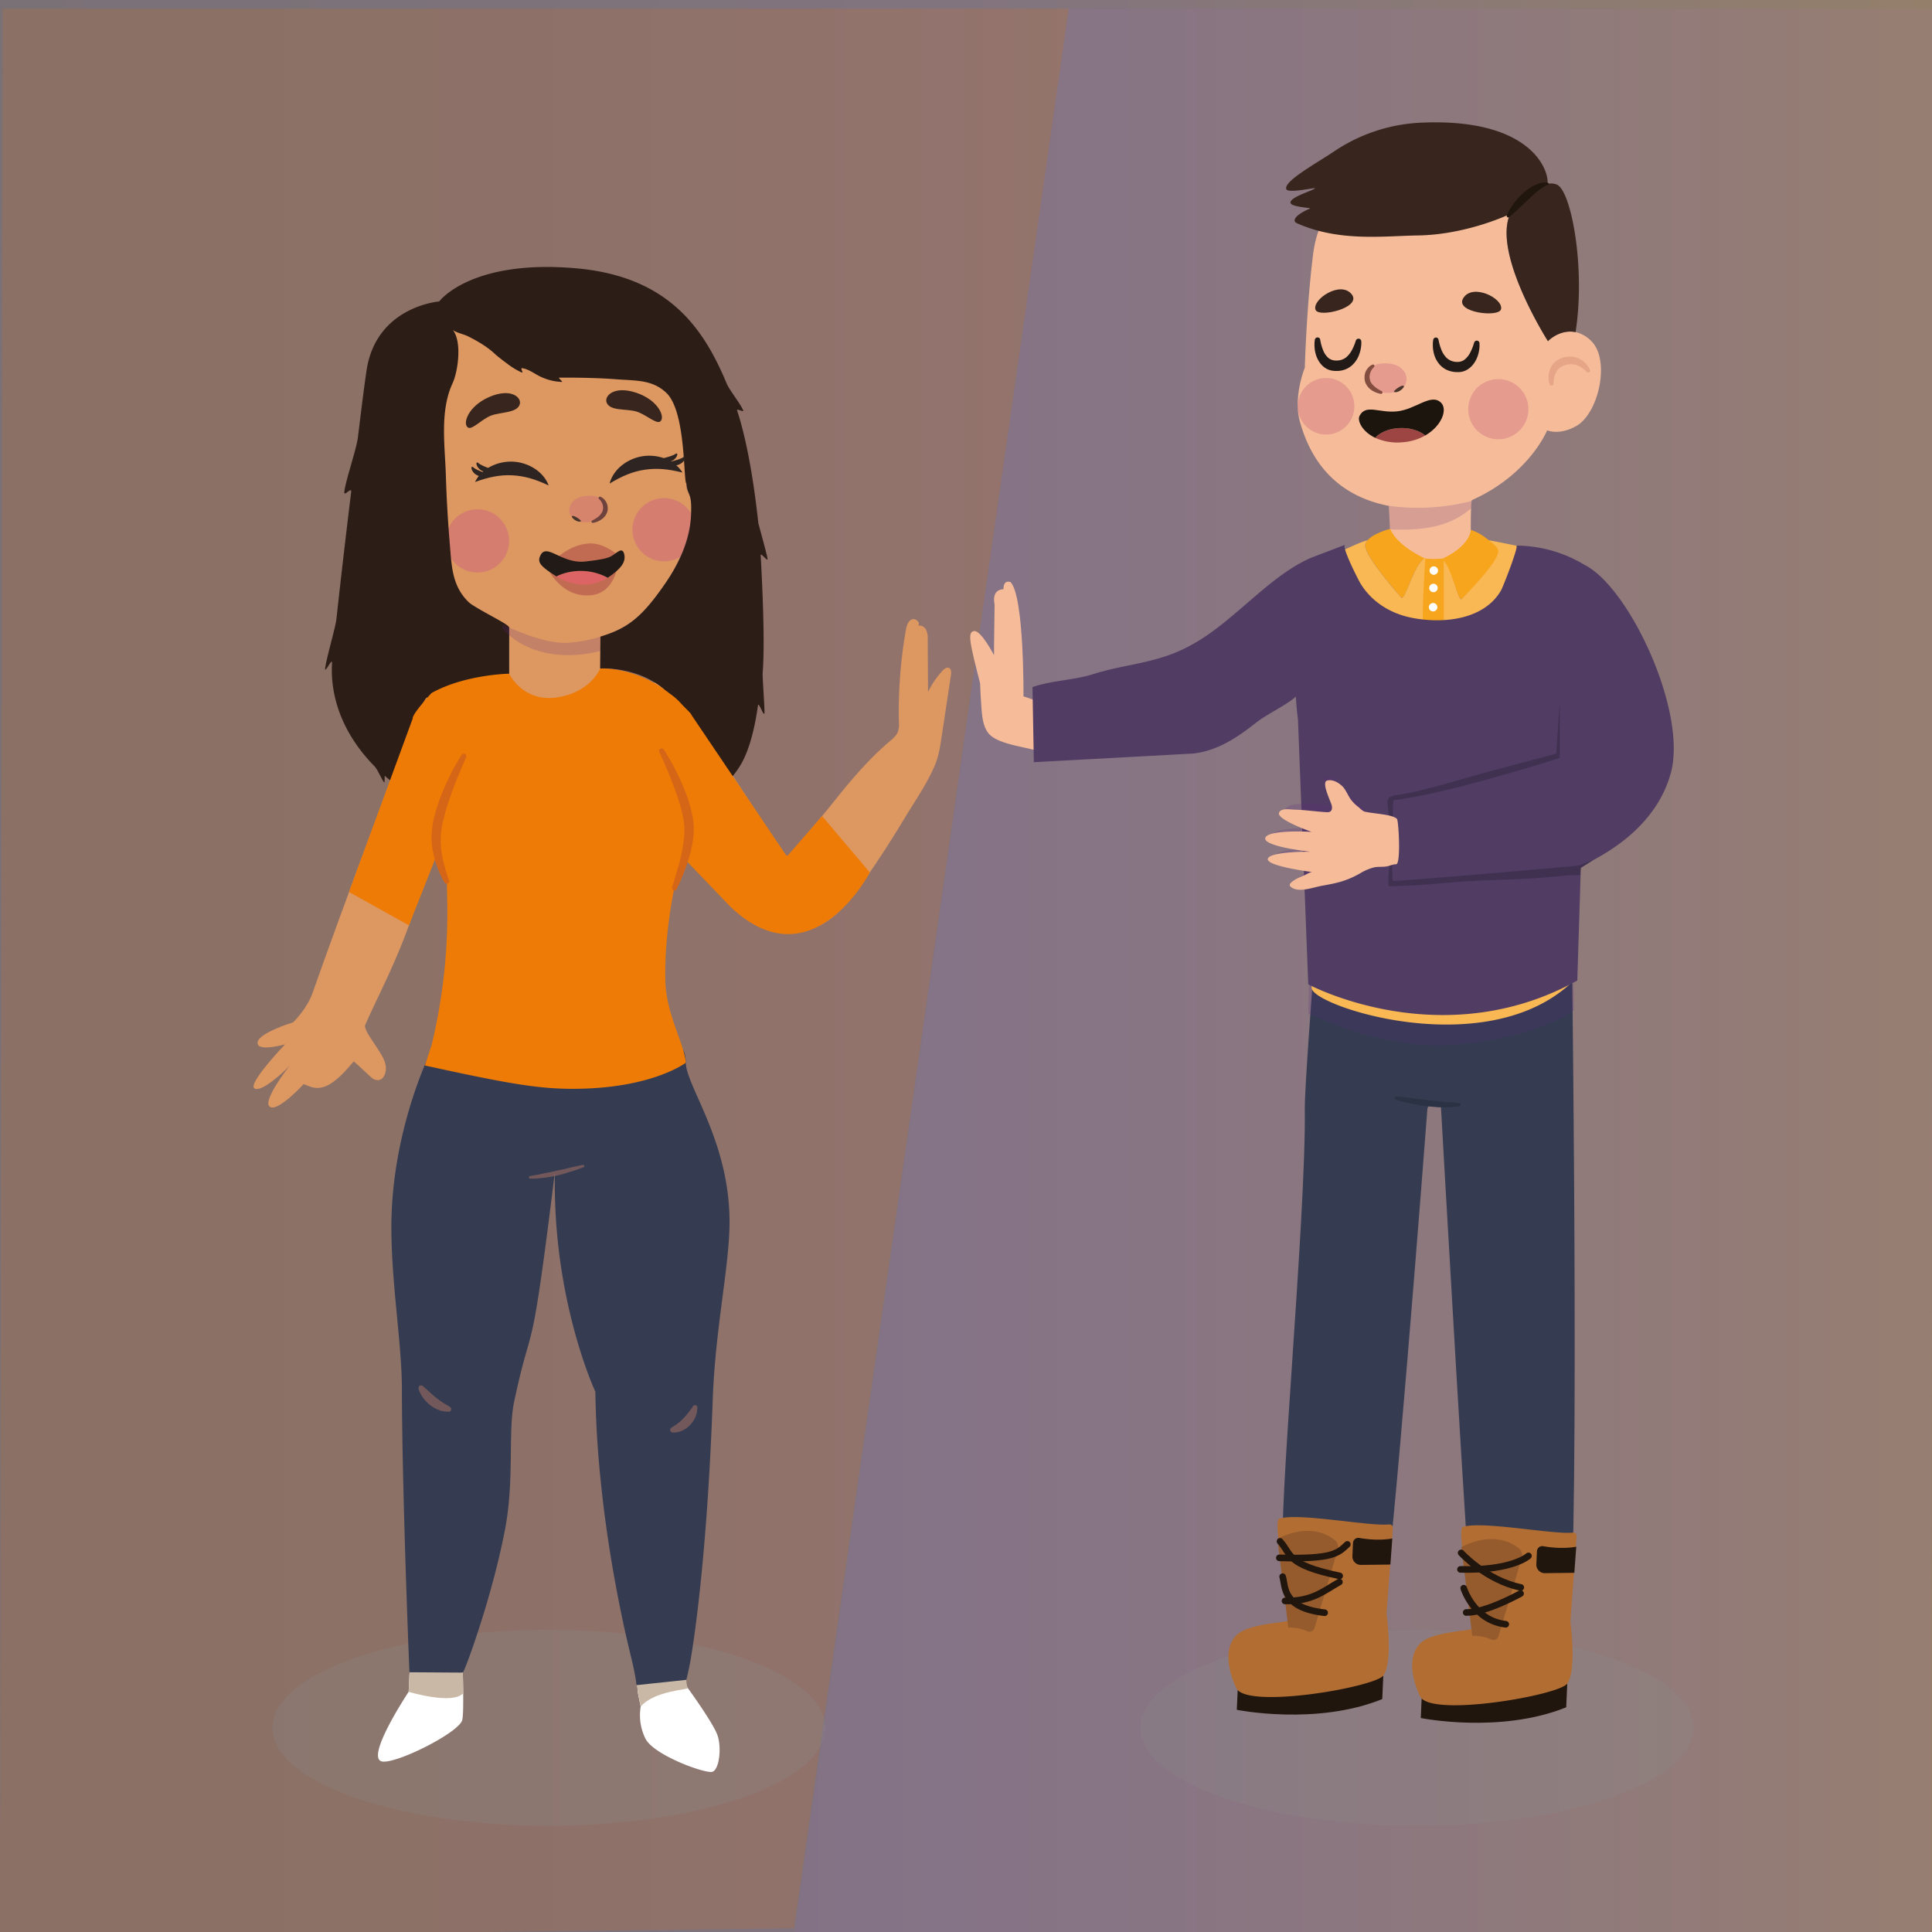 <svg xmlns="http://www.w3.org/2000/svg" xmlns:xlink="http://www.w3.org/1999/xlink" viewBox="0 0 1080 1080"><rect x="0" y="0" width="1080" height="1080" fill="#808080" stroke="none"/><defs><style>.cls-1{isolation:isolate;}.cls-2,.cls-5{opacity:0.18;}.cls-3{fill:#ed7b06;}.cls-4{fill:#9879b5;}.cls-5{fill:url(#Degradado_sin_nombre_2);}.cls-6{fill:#8b8b8c;opacity:0.24;}.cls-7{fill:#dd9761;}.cls-8{fill:#fff;}.cls-9{fill:#353c51;}.cls-10,.cls-21{fill:#ce6780;}.cls-10{opacity:0.5;}.cls-10,.cls-12,.cls-17,.cls-21,.cls-28{mix-blend-mode:multiply;}.cls-11{fill:#2d1d17;}.cls-12{fill:#5a297f;opacity:0.2;}.cls-13{fill:#c16c52;}.cls-14{fill:#dd6464;}.cls-15{fill:#221a16;}.cls-16{fill:#38261e;}.cls-17{fill:#cd8269;}.cls-17,.cls-21,.cls-28{opacity:0.4;}.cls-18{fill:#d66617;}.cls-19{fill:#2e2421;}.cls-20{fill:#cab8a6;}.cls-22{fill:#6e433d;}.cls-23{fill:#4a362c;}.cls-24{fill:#f6bc9a;}.cls-25{fill:#f7a51c;}.cls-26{fill:#fab854;}.cls-27{fill:#2a3243;}.cls-28{fill:#cc697c;}.cls-29{fill:#9d4543;}.cls-30{fill:#1b150d;}.cls-31{fill:#21160d;}.cls-32{fill:#834d40;}.cls-33{fill:#513c63;}.cls-34{fill:#403151;}.cls-35{fill:#b26d33;}.cls-36{fill:#965b2d;}.cls-37{fill:none;stroke:#21160d;stroke-linecap:round;stroke-linejoin:round;stroke-width:3.7px;}</style><linearGradient id="Degradado_sin_nombre_2" y1="540" x2="1080" y2="540" gradientUnits="userSpaceOnUse"><stop offset="0" stop-color="#602d4f"/><stop offset="0.14" stop-color="#652f54"/><stop offset="0.31" stop-color="#743463"/><stop offset="0.49" stop-color="#8b3d79"/><stop offset="0.58" stop-color="#98456a"/><stop offset="0.76" stop-color="#ba5b42"/><stop offset="1" stop-color="#ed7b06"/></linearGradient></defs><title>Definiciones</title><g class="cls-1"><g id="Capa_1" data-name="Capa 1"><g class="cls-2"><polygon class="cls-3" points="597.43 4.85 443.85 1077.9 0 1083.19 1.45 4.85 597.43 4.85"/></g><g class="cls-2"><polygon class="cls-4" points="443.85 1083.19 597.43 4.85 1080.78 4.85 1079.33 1083.19 443.85 1083.19"/></g><rect class="cls-5" width="1080" height="1080"/><ellipse class="cls-6" cx="306.81" cy="965.85" rx="154.52" ry="54.74"/><ellipse class="cls-6" cx="792.11" cy="965.85" rx="154.52" ry="54.74"/><path class="cls-7" d="M529.9,373.23c-1.08-.11-2.15.77-2.93,1.61a48.35,48.35,0,0,0-8.19,11.94l-.17-29.26a11.81,11.81,0,0,0-.89-5.42c-.85-1.65-2.8-2.88-4.55-2.28,1.7-1.67-1.4-4.55-3.55-3.53s-2.83,3.69-3.25,6a263.54,263.54,0,0,0-3.88,51.41,13.84,13.84,0,0,1-.55,5.37c-.85,2.2-2.74,3.78-4.54,5.3-12.51,10.57-23,23.27-33.11,36.05C462.24,453,440,479.29,441,480.35c-2.71-3-4.23-4.8-4.23-4.8s-64.83-102-68.36-97.68c-3.18,3.9-13.59,19.24-12.25,38.27.8,11.38,12.19,25,14.13,35.73,1.25,7,2.76,16.87,23.72,39.59A213,213,0,0,0,413.51,510c9.52,8,18,12.91,30.87,11.4,19.14-2.24,28.82-15.09,39.1-29.76q11.59-16.57,22-33.95c5.86-9.79,13.28-20.24,17.5-30.86,1.85-4.67,2.61-9.69,3.36-14.66l5.25-34.8c.23-1.52.21-3.5-1.21-4.06A2.11,2.11,0,0,0,529.9,373.23Z"/><path class="cls-8" d="M358.15,954s-.89-4.08-1.72-8.54c-1-5.27,26.37-4.17,26.37-4.17s15.93,21.7,18.31,28.82.93,19.16-2.91,20.34-32.89-9.31-37.43-18.61A29.52,29.52,0,0,1,358.15,954Z"/><path class="cls-8" d="M228.44,945.73l.48-9.88a50.58,50.58,0,0,0,29.71-1.07l.09.2s.18,5.5.22,11.53,0,12.38-.48,14.62c-.56,6.64-35.7,24.5-44.52,23.6C203.23,983.64,228.44,945.73,228.44,945.73Z"/><path class="cls-9" d="M383.36,594.07c-.18-9.23-2.86-5.72-5.23-15.24-1-4.22-6.28-11.6-7.58-15.62-2-6.26-114.82-9.09-118.32-2.66-6.12,11.22-7.38,17.37-14.15,33.29-7.6,17.86-19.31,52.65-19.3,92.14,0,31.66,5.8,65,5.87,89.65.15,61.82,4.27,160.22,4.27,160.22,6,1.58,17.51,3.58,29.8-.87.86-.29,15.77-40,23.43-79.1,5.6-28.56,1.66-55.44,5.29-72.44,10.76-50.41,8.73-14.56,22.76-128.3C308.67,726.53,332.82,778,332.82,778c.11,8.38.44,16.76.94,25.13q.74,12.15,2,24.27,1.15,11.5,2.7,22.95,1.43,10.61,3.17,21.17,1.56,9.48,3.36,18.91,1.55,8.13,3.27,16.2,1.39,6.52,2.92,13c.95,4.08,2,8.15,2.88,12.25.65,3,1.26,6.09,1.63,9.16a28,28,0,0,1,.48,3,2.08,2.08,0,0,0,.23.63c.38.62,1.43.66,2.08.82a24.66,24.66,0,0,0,2.81.49,25.36,25.36,0,0,0,5.37,0,38.59,38.59,0,0,0,9.3-2.23,59.49,59.49,0,0,1,6.88-2.48c.63-.14,2.85-11.4,2.85-11.4s9.17-47.73,12.74-147.59c1.39-38.84,8.85-72.21,9.36-96.77C408.72,639.13,383.62,607.51,383.36,594.07Z"/><path class="cls-7" d="M384.39,274.36c-2.61-4.1,2.52-14.39,3.46-18.59,8.33-37.17-19.34-71.34-52-85.28-18.61-8-40-12.81-59.76-6.24-19.29,6.42-35.77,23.6-46,40.66-9.75,16.21-11.21,35.84-10.3,54.31.57,11.64-.78,24.28,2.24,35.93,3.37,13,7.79,26.55,17.05,36.66,11.15,12.17,31.6,12.4,45.58,19V376.6s8.7,45.28,27.67,42.56,23.22-45.44,23.22-45.44l.12-17.81C351,351.2,358.87,345.09,372,326,388.3,302.25,388.2,280.22,384.39,274.36Z"/><path class="cls-10" d="M284.6,302.28A17.68,17.68,0,1,0,267,320.05,17.68,17.68,0,0,0,284.6,302.28Z"/><path class="cls-10" d="M388.87,295.55a17.67,17.67,0,1,0-17.11,18.22A17.65,17.65,0,0,0,388.87,295.55Z"/><path class="cls-11" d="M264.44,338.41c8.33,5.24,20.16,10.76,20.16,12.37V376.6s-5.26,93.76-23.88,104.15c-5.32-1.45-30.83-35.11-42.68-44.61-1.37-1.09-1.64-1.29-2.92-2.43-.15-.13-.09,3.86-.24,3.73-1.48-1.33-3.51-7-5.56-9.11-16.52-16.82-24.93-37.08-23.71-57.74.19-3.3-4.17,6.29-3.85,3.09.52-5.14,5.78-22.94,6.27-27.46q3.91-35.61,8.27-71.17c.42-3.45-4.24,3.23-3.82-.21.83-6.71,6.73-23.54,7.57-30.25,1.54-12.38,3-24.77,4.79-37.12,5.19-36.23,40.65-38.95,40.65-38.95S263,144.73,322.23,150c52.67,4.7,71.64,34.94,84,64.41,1.53,3.68,7.85,11.46,9.23,15.06.49,1.28-3.9-1.47-3.41,0,4.48,13.47,8.87,35.09,11.84,62.8.06.51,5.18,18.81,5.17,20.29s-4-4.09-3.83-2.06c1,18,2.43,49.26,1.1,65.73-.17,2.2,1.22,20.23,1,22.35-.27,2.58-3.28-6.71-3.62-4.25-1.87,13.29-4.84,24.55-9.19,32.39-9.75,17.56-49,48.59-53.35,41.8-1.72-1.49,11.5-82,10.06-83.2-15.21-13-35.72-11.62-35.72-11.62l.12-17.81C351,351.2,358.87,345.09,372,326c7.58-11,13.52-23.74,14.26-37.28.78-14.13-1.67-10.32-2.54-18.45-1.8-.54-.08-39.83-11.11-50.54-8-7.74-17.52-6.84-28.78-7.76-3.73-.3-8.36-.52-13.15-.66-6.31-.19-12.88-.25-18-.19-1,0,2.35,2.41,1.35,2.38a30.32,30.32,0,0,1-11.65-2.83c-3.39-1.55-6.44-4.11-10.17-4.82-2.15-.42,1.33,3.23-1,2.17a39.88,39.88,0,0,1-7.62-4.7c-1.43-1-5.48-4.11-6.79-5.34-4.46-4.2-9.94-7.38-15.4-10.09-1.92-1-7.08-2.06-8.44-3.69,5.47,6.55,3.11,23.39,0,30.11-7.17,15.49-4.24,34.68-3.73,51.21q.6,19.67,2.27,39.28c1,11.9,1.25,22.57,10.19,31.51A16,16,0,0,0,264.44,338.41Z"/><path class="cls-7" d="M238.85,390c-3-3.62-51.29,128.37-64.11,165-3.21,9.17-10.93,16.52-10.93,16.52s-21.33,6.4-19.76,12.1c1.16,4.19,15.32.16,15.32.16s-20.85,21.77-17.21,24.6,17.15-9.71,19.75-12.65c-.85,1.09-15,19.23-11.3,22.78,4,3.86,19-12,21.09-14.75-.4.93-6.41.57-.84,2.73s11.83,5.39,26.76-13.09c.32-.41,9.8,9.17,11.18,9.82,5.48,2.56,7.69-3.87,6.67-8.22-.94-4-3.64-7.58-5.83-11-1-1.55-6.39-8.9-5.52-10.94,6.29-14.86,18.13-35.73,28.16-66.39-1.29-.33-1-.81,0,0,1-1.11,14-39.46,15.14-46.44,1.82-10.78,10.49-31.52,11.16-42.91C259.71,398.26,242.08,393.81,238.85,390Z"/><path class="cls-12" d="M335.56,363.9l.05-8a78.22,78.22,0,0,1-17.86,3.4c-10.35.69-24.42-4.39-36.77-10.18l-.12,2.41C295.14,366.69,316.57,368.7,335.56,363.9Z"/><path class="cls-3" d="M257.72,422.59c-4.21-6.52-25.76-16.71-27-20.87-.67-2.16,10.29-14.18,10.59-14.35C259.9,377,284.6,376.6,284.6,376.6s7.61,16,26.58,13.28,24.31-16.16,24.31-16.16,19.43-1.38,38.68,13.82a36.81,36.81,0,0,1,5.58,4.68c3.52,3.89,6.74,6.68,6.75,7.39.07,8.6-16,21.7-15.09,23.93,1.27,3,3.28,5.25,4.9,8,5.72,9.65,9.45,24.39,8.73,35.52a71.38,71.38,0,0,1-3.39,16.5c-2.27,7.32-4.7,12.92-4.7,12.92s-5.71,25.89-5,52.15c.5,18.5,10.85,35.5,11.42,45.45,0,0-17.71,13.62-58.87,14.53-21.64.48-38.56-2.39-87-13l3.79-11.45h0A316.73,316.73,0,0,0,250,502.42l-.23-9.62a59.21,59.21,0,0,1-3.35-8.49c-.4.08-5.1-15.51-1.57-31.11,2-8.71,9.65-16.07,12.35-24.88Z"/><path class="cls-13" d="M344.93,317.66s-2.13,13.87-14.51,15.09c-17,1.67-24.52-15.44-24.52-15.44s18.84,8.83,23.77,8.15C336.84,324.48,344.93,317.66,344.93,317.66Z"/><path class="cls-13" d="M309.48,313.49s8.56-9.18,20-9.71c7.47-.35,14.67,5.48,14.67,5.48S335.68,324,309.48,313.49Z"/><path class="cls-14" d="M339.56,322.88a32,32,0,0,0-28.22-.86l-.16.27a27.73,27.73,0,0,0,15.29,4.49A23.77,23.77,0,0,0,339.65,323Z"/><path class="cls-15" d="M327.22,313.88c-13.25,1.49-21.67-10.67-25.15-3.34-1.92,4,.28,6.16,9.11,11.75l.16-.27a32,32,0,0,1,28.22.86l.09.12c8.75-5.83,10.36-9.64,9.13-13.76-.73-2.4-2.64-1.24-2.64-1.24C340.88,311,343.14,312.09,327.22,313.88Z"/><path class="cls-16" d="M290.58,225.85c1-3.84-5.17-9.15-17.19-3.89s-15,15.26-11.7,17.09c2.34,1.28,7.74-4.8,12.83-6.75C279.94,230.21,289.25,231,290.58,225.85Z"/><path class="cls-16" d="M339.08,224.93c-1.33-3.75,4.4-9.55,16.81-5.31s16.26,13.95,13.08,16.06c-2.21,1.46-8.11-4.14-13.35-5.67C350.05,228.39,340.84,229.9,339.08,224.93Z"/><path class="cls-17" d="M236.35,774.79s.27.26.68.59l1.65,1.47c.64.65,1.5,1.29,2.28,2.08.4.39.88.71,1.3,1.11s.85.8,1.33,1.12l1.37,1.06a8,8,0,0,0,1.34,1c.92.53,1.71,1.26,2.48,1.63a20.4,20.4,0,0,1,2.6,1.54l.27.19a1.4,1.4,0,0,1,.31,2,1.44,1.44,0,0,1-1.12.58,22.4,22.4,0,0,1-3.56-.36,5.84,5.84,0,0,1-1.66-.5c-.57-.23-1.19-.45-1.8-.74a19.53,19.53,0,0,1-3.54-2.22,15.12,15.12,0,0,1-1.56-1.42,17.34,17.34,0,0,1-1.39-1.47,17.94,17.94,0,0,1-2-2.94,14.61,14.61,0,0,1-1.09-2.32,6.32,6.32,0,0,1-.27-.91l0-.21a1.43,1.43,0,0,1,1.23-1.61A1.45,1.45,0,0,1,236.35,774.79Z"/><path class="cls-17" d="M389.73,787.37a9.3,9.3,0,0,1,0,.94,10.82,10.82,0,0,1-.46,2.31,14.89,14.89,0,0,1-3.68,6.15,14.16,14.16,0,0,1-3.12,2.39,9.78,9.78,0,0,1-1.64.78,7.07,7.07,0,0,1-1.54.5,9.19,9.19,0,0,1-2.37.33c-.57,0-.9,0-.9,0a1.45,1.45,0,0,1-1.37-1.5,1.42,1.42,0,0,1,.58-1.09l.18-.13s.23-.18.64-.44,1-.59,1.6-1a20.54,20.54,0,0,0,2.06-1.55,21.4,21.4,0,0,0,2.12-2c.72-.68,1.33-1.48,2-2.19s1.17-1.47,1.64-2.11c1-1.3,1.64-2.15,1.64-2.15a1.4,1.4,0,1,1,2.69.75Z"/><polygon class="cls-3" points="195.09 498.62 228.6 517.27 264.7 426.04 230.68 401.72 195.09 498.62"/><path class="cls-18" d="M260.6,423.28l-1.26,2.89c-.83,1.83-1.89,4.5-3.23,7.66s-2.74,6.92-4.18,10.94a127.69,127.69,0,0,0-3.87,12.69,50.06,50.06,0,0,0-1.72,12.7c0,1.12.1,2.11.16,3s.17,2,.31,2.9a50.24,50.24,0,0,0,1,5.3l.57,2.29c.22.77.42,1.49.61,2.17.36,1.4.75,2.46,1,3.4.63,1.86,1,2.89,1,2.89v0a1.4,1.4,0,0,1-2.49,1.26s-.66-1-1.58-2.92c-.44-.95-1-2.14-1.55-3.43l-.87-2.07c-.3-.87-.57-1.61-.84-2.49a57.18,57.18,0,0,1-1.48-5.63c-.23-1-.4-2.06-.58-3.16s-.26-2.28-.31-3.33a48.82,48.82,0,0,1,1.58-14.2A99.74,99.74,0,0,1,247.27,443c1.64-4.1,3.47-7.78,5-10.92s3.1-5.64,4.12-7.42,1.73-2.73,1.73-2.73a1.4,1.4,0,0,1,2.44,1.35Z"/><path class="cls-3" d="M386.5,399.61l52.3,77.54c1.06,1.57,1.27,1.58,2.42.08l18.33-21.05,26.68,31.53S453.94,550.1,408.42,507L361.15,457.7l3.4-45.6Z"/><path class="cls-18" d="M371,418.93s.73,1.07,1.89,3,2.81,4.67,4.53,8.11,3.73,7.47,5.47,12c.88,2.26,1.73,4.63,2.47,7.08a73.89,73.89,0,0,1,1.86,7.63,39.45,39.45,0,0,1,.58,8.11c-.08,1.26-.12,2.45-.28,3.72s-.41,2.58-.6,3.84c-.5,2.43-1,4.72-1.7,6.85s-1.17,4-1.95,6c-.67,1.78-1.34,3.39-1.92,4.82s-1.07,2.68-1.55,3.72c-1,2.06-1.56,3.23-1.56,3.23a1.39,1.39,0,0,1-2.58-1l0-.08,1.05-3.22c.67-2.08,1.46-5.19,2.6-8.81.52-1.59,1-3.77,1.45-5.78s.82-4.3,1.24-6.52q.21-1.65.42-3.33c.12-1.16.1-2.44.18-3.67a34.17,34.17,0,0,0-.6-6.94l-.73-3.56-.93-3.52c-.7-2.32-1.4-4.61-2.17-6.81-1.57-4.39-3.11-8.5-4.59-11.95s-2.68-6.37-3.62-8.36l-1.41-3.15a1.39,1.39,0,0,1,.7-1.85A1.41,1.41,0,0,1,371,418.93Z"/><path class="cls-19" d="M306.71,271.39c-2.89-7.82-11.42-12.94-20-13.33s-17.56,3.85-21.17,11.38c7.67-2.8,14.11-4.08,20.81-3.74S299.36,267.86,306.71,271.39Z"/><path class="cls-19" d="M381.53,264.18c-4.36-7.1-13.73-10.46-22.22-9.17s-16.48,7.21-18.54,15.29c7-4.24,13-6.75,19.68-7.73S373.63,262.16,381.53,264.18Z"/><path class="cls-19" d="M370.93,258.92s8.7-1.63,10.92-3.26,1.25,3.56-3.78,4.46"/><path class="cls-19" d="M366.57,257.06s8.69-1.62,10.91-3.26,1.26,3.57-3.78,4.46"/><path class="cls-19" d="M275.21,265.75s-8.47-2.54-10.51-4.41-1.62,3.41,3.29,4.84"/><path class="cls-19" d="M278,263.31s-8.48-2.54-10.51-4.4-1.63,3.41,3.28,4.84"/><path class="cls-17" d="M314.36,656.42l-2.77.66-2.77.58c-.9.21-1.93.31-2.79.45-1.79.28-3.47.42-4.9.59s-2.62.11-3.46.15h-1.31a.7.7,0,0,1-.71-.69.71.71,0,0,1,.57-.69s1.88-.39,4.69-.87c1.38-.27,3-.67,4.72-1,.9-.18,1.71-.26,2.63-.51l2.77-.64,2.78-.58c.91-.2,1.83-.34,2.67-.59,1.71-.44,3.32-.79,4.7-1.12,2.76-.62,4.64-1,4.64-1h0a.71.71,0,0,1,.81.57.7.7,0,0,1-.43.77s-1.79.7-4.52,1.63"/><path class="cls-20" d="M228.44,945.73s24.58,7.43,30.5.78L258.72,935l-29.84-.2Z"/><path class="cls-20" d="M355.83,942l27.78-2.95s.21,3.58.91,4.56-18.4,1.29-26.37,10.34Z"/><path class="cls-21" d="M338,282.14c-.79-4.28-6-5.67-11.62-4.76s-8.46,4.71-8.14,8.25c.26,2.93,2.91,6.76,10.47,6.24S338.69,285.83,338,282.14Z"/><path class="cls-22" d="M335.5,277.63a6.12,6.12,0,0,1,2.6,1.91,6.9,6.9,0,0,1,1.47,3.06,7.4,7.4,0,0,1,.14,2,7.21,7.21,0,0,1-.08.87,9.92,9.92,0,0,1-.31,1.1,8.52,8.52,0,0,1-1,1.78,10.1,10.1,0,0,1-1.28,1.39,11.86,11.86,0,0,1-2.71,1.69,11.31,11.31,0,0,1-2.92.87A.7.7,0,0,1,331,291h0l.65-.35a19.09,19.09,0,0,0,1.66-1,8.68,8.68,0,0,0,3.52-3.94,4.41,4.41,0,0,1,.15-.55,7.79,7.79,0,0,0,.12-.79,5.64,5.64,0,0,0,0-1.29,6.82,6.82,0,0,0-.76-2.27,8.27,8.27,0,0,0-1.06-1.45l-.47-.48,0,0a.71.71,0,0,1,.69-1.19Z"/><path class="cls-23" d="M324.76,291.37c.56-.33-4-3.65-5-2.86C319,289.16,322.78,292.5,324.76,291.37Z"/><path class="cls-24" d="M591.13,395.7l-19-6.43s.45-55.77-7.2-63.86c0,0-4-1.8-4,4,0,0-6.75-.45-4.95,8.55l-.3,23v5.3s-7.22-13.94-11.11-13.49-2.53,6.3,3.32,29.23c.12,4,.34,7.92.63,11.88.4,5.31.58,11.8,4.12,16.13,5.55,6.79,24.1,7.63,31.53,11.14,1.2.56,12.37-4.19,12.47-3.19C600.17,413.22,591.13,395.7,591.13,395.7Z"/><path class="cls-24" d="M889.71,190.84a18,18,0,0,0-7.89-4.93c-.35-.09-.73-.19-1.07-.25-6.29-1.28-12.16,1.79-15.43,5.06,0,0-30-47.05-21.66-69.8l-1.3-.53S786.4,133,745,116.7c0,0-8.48,5.52-11,25.72-3.67,29.38-4.6,63.13-4.6,63.13s-6.6,16.12-2.78,30c5.19,18.9,17.67,41,49.78,47.25l.85,16.76.13,2.91S782,313,800.19,313.37s22-13.5,22-13.5-.18-20,.67-20.32c32.11-14.38,42-39,42-39s6.77,3.06,16.42-2.48C893.6,231,900.24,201.58,889.71,190.84Z"/><path class="cls-12" d="M776.45,282.83l.67,13.15c15.92.55,32.54-.59,45.27-11.89a32.88,32.88,0,0,1,.33-4.07,119.56,119.56,0,0,1-47.43,2.56Z"/><path class="cls-9" d="M796.19,567.12c22.46,1.53,60.15-19.84,71.91-23.37l10.81,4.68s4.54,357.09-3,362.8c0,0-9.78,7.14-51.74-.58-1.51-.52,0,0-.52-.67-1.87-2.38-18.17-291.54-18.17-291.54-1.54,0-5.12-.55-6.71-.18-.67.16-.86,1.73-.88,2-1.57,21-20,260.18-24.3,273.14-.29.84-1.32,18.3-2.71,18.89-5.19,2.14-17.23,2.45-28.36,1.75-8-.54-11.05-.4-16.28-2.1-3.44-1.11-7.44-46.37-8.43-48-4.31-7.39,12.43-183.73,11.57-244.29-.13-9.95,4.28-68.72,4.28-68.72l1.21,0C739.54,553.58,772.29,565.52,796.19,567.12Z"/><path class="cls-12" d="M879.89,564.89c.12-1.52-.24-15.19-.24-15.19l-15,6.38c-29.61,8.9-33.18,13-70.43,10.49-39-2.62-50.19-11.5-62.36-18.42,0,0-.59,14.57-.54,18.39,15.2,7.07,46.19,18.93,77,17.75S869.67,572.69,879.89,564.89Z"/><path class="cls-25" d="M764.57,301.94c3.57-4.07,12.56-6.29,12.56-6.29,4.27,10,19.59,16.56,19.59,16.56-5.64,1.76-10.58,21.73-13.12,22.13,0,0-22.11-24.71-20.37-30.19a6.31,6.31,0,0,1,1.32-2.21Z"/><path class="cls-26" d="M866,308.75c-15.6-3.1-34.69-7.12-36.42-7.19,2.66,2.15,5.1,4.69,5.62,7.07,1.27,5.62-18.34,26.43-18.34,26.43-2.29-.54-5.13-17.85-9.84-22.36a6.33,6.33,0,0,0-.56-.47,41.25,41.25,0,0,1-9.77,0c-5.64,1.76-10.58,21.73-13.12,22.13,0,0-22.11-24.71-20.37-30.19a6.31,6.31,0,0,1,1.32-2.21c-2.87.45-20.71,8.45-30.09,14.64-7.07,4.67-32.33,15.49-32.16,16.62,1.35,9.29,7.58,41.83,29.53,52l-2.92,18.48c-.86,3.39.52,4.59-.37,8.19-.21.9,0,4.53-.25,5.46-1.2,5,3.21,117.46,5,135.12,1,10.11,98,42,145.79-3.7,0,0,10.6-127.36,6-137.41-2.25.72,23-30.77,33.67-44C921.54,363.87,905.91,316.68,866,308.75Z"/><path class="cls-25" d="M830.52,300.64c2.66,2.15,6.47,4.65,7,7,1.27,5.62-20.62,27.39-20.62,27.39-2.29-.54-5.39-17.24-10.09-21.75,0-.35-.08-1-.31-1.08,0,0,14.28-6,15.75-16A28.58,28.58,0,0,1,830.52,300.64Z"/><path class="cls-27" d="M780.67,612.91s2.21.2,5.49.58l12,1.46c4.34.58,8.68.94,11.94,1.27,3.24.14,5.44.35,5.44.35h.09a.92.92,0,0,1,0,1.83s-2.22.31-5.62.57c-1.68,0-3.65,0-5.76,0l-6.55-.55a111.76,111.76,0,0,1-12.07-2.17c-3.26-.78-5.37-1.53-5.37-1.53a.92.92,0,0,1-.58-1.18A.93.93,0,0,1,780.67,612.91Z"/><path class="cls-16" d="M870.41,103.24c7.87,3.59,16,46.24,10.34,82.42-6.29-1.28-12.16,1.79-15.43,5.06,0,0-30-47.05-21.66-69.8a16.69,16.69,0,0,1,4.14-6.46c2.76-2.64,10.48-10.47,17.47-11.71A8.38,8.38,0,0,1,870.41,103.24Z"/><path class="cls-16" d="M865.14,102l.13.76c-7,1.24-14.71,9.07-17.47,11.71a16.69,16.69,0,0,0-4.14,6.46l-1.3-.53s-23.21,10.85-49.88,11.22c-18.46.26-43.68,3.74-67.38-6.78-3.84-1.7.79-5.68,7.25-8.25,1.49-.6-.59.44,0,0s-9.17-.82-10.67-2.69c-2.61-3.28,13.45-7.67,13.39-8.69,0-.42-15,3-16,.56-1.76-4.38,16.74-14.42,26.85-21.24a94.58,94.58,0,0,1,49.5-16C854,66.22,865.33,93.38,865.14,102Z"/><path class="cls-16" d="M817.94,166.72c5.23-8.66,22.6.18,21.15,6.13C837.91,177.65,813.08,174.76,817.94,166.72Z"/><path class="cls-16" d="M755.66,164.58c-6.23-8-22.42,2.88-20.26,8.61C737.13,177.82,761.43,172,755.66,164.58Z"/><path class="cls-28" d="M821.82,234.62a16.81,16.81,0,1,1,21.63,9.87A16.79,16.79,0,0,1,821.82,234.62Z"/><path class="cls-28" d="M726.48,232.65a15.81,15.81,0,1,1,20.34,9.27A15.82,15.82,0,0,1,726.48,232.65Z"/><path class="cls-17" d="M886.72,207.62s-.28-.28-.87-.81a15.55,15.55,0,0,0-2.57-1.81,15.19,15.19,0,0,0-1.81-.85,13.33,13.33,0,0,0-2.07-.51,11.93,11.93,0,0,0-2.24,0,13.23,13.23,0,0,0-2.33.48l-1.21.46c-.4.18-.59.35-.91.5a8.83,8.83,0,0,0-1.65,1.33,9.76,9.76,0,0,0-1.18,1.7,11.49,11.49,0,0,0-.74,1.81,16.66,16.66,0,0,0-.69,4.26,1.15,1.15,0,1,1-2.26.42,11.55,11.55,0,0,1-.35-1.46,14.42,14.42,0,0,1-.1-3.91,11.23,11.23,0,0,1,2.15-5.42,11.8,11.8,0,0,1,2.52-2.35c.52-.3,1.13-.68,1.61-.89l1.49-.6a14.94,14.94,0,0,1,3.33-.62,12.19,12.19,0,0,1,3.32.26,11.66,11.66,0,0,1,2.91,1.06,12,12,0,0,1,2.24,1.5,13.44,13.44,0,0,1,2.6,2.91,12.18,12.18,0,0,1,.74,1.3,1.16,1.16,0,1,1-1.93,1.27Z"/><path class="cls-29" d="M769.06,244.36s3.93-4.46,12.62-5.05c9.07-.57,14,3.23,15.06,4.12A29.61,29.61,0,0,1,784,247.22a30.11,30.11,0,0,1-15.18-2.43Z"/><path class="cls-30" d="M805.35,224.91c4.14,3.67.72,13.12-8.61,18.52-1-.89-6-4.69-15.06-4.12-8.69.59-12.62,5.05-12.62,5.05l-.22.43c-7.41-3.5-10.26-9.66-8.83-12.36,3.55-6.77,11-1.43,20.88-2.47C791.44,228.87,799.68,219.84,805.35,224.91Z"/><path class="cls-31" d="M842.34,120.44a24.58,24.58,0,0,1,2.16-4.24,37.76,37.76,0,0,1,6.63-8,29.83,29.83,0,0,1,4.5-3.44,16.74,16.74,0,0,1,2.34-1.27,13,13,0,0,1,2.25-.89,9,9,0,0,1,2-.46,5.33,5.33,0,0,1,1.6-.1c.91,0,1.39.12,1.39.12a.6.6,0,0,1,.51.67.62.62,0,0,1-.33.45l-.12.06-1.11.5a6.35,6.35,0,0,0-1.19.63,11.21,11.21,0,0,0-1.46.93,38.08,38.08,0,0,0-3.45,2.73c-1.25,1-2.49,2.28-3.79,3.48l-3.78,3.61c-1.2,1.18-2.37,2.25-3.38,3.17-2,1.84-3.53,3-3.53,3a.82.82,0,0,1-1.15-.16A.85.85,0,0,1,842.34,120.44Z"/><path class="cls-25" d="M807.05,312.7c0,4.32.1,33.22.05,34.48s-10.45.53-11.47.16,1.09-35.13,1.09-35.13a41.25,41.25,0,0,0,9.77,0A6.33,6.33,0,0,1,807.05,312.7Z"/><path class="cls-8" d="M803.86,319a2.36,2.36,0,1,0-2.4,2.31A2.36,2.36,0,0,0,803.86,319Z"/><path class="cls-8" d="M803.68,328.73a2.36,2.36,0,1,0-2.4,2.31A2.36,2.36,0,0,0,803.68,328.73Z"/><path class="cls-8" d="M803.48,339.49a2.36,2.36,0,1,0-2.4,2.31A2.36,2.36,0,0,0,803.48,339.49Z"/><path class="cls-15" d="M826.31,198.15a20.34,20.34,0,0,0,.74-4.17c.05-.6,0-1.08,0-1.41s0-.53,0-.53a1.52,1.52,0,0,0-3-.44l-.07.18-.49,1.52a26.52,26.52,0,0,1-1.67,3.86,11.42,11.42,0,0,1-3.3,4,6,6,0,0,1-2.28,1,8,8,0,0,1-1.3.17h-.61l-.82-.07a8.44,8.44,0,0,1-4.9-2.25,13.5,13.5,0,0,1-2.86-4.45,29.64,29.64,0,0,1-1.27-4c-.22-1-.34-1.56-.36-1.66A1.54,1.54,0,0,0,803,188.7a1.53,1.53,0,0,0-1.81,1.21,12.35,12.35,0,0,0-.21,1.93,18.77,18.77,0,0,0,.4,5,14.83,14.83,0,0,0,3.32,6.87,12,12,0,0,0,3.67,2.86,13.54,13.54,0,0,0,4.54,1.34L814,208h1.29C820.9,208,824.89,203.17,826.31,198.15Z"/><path class="cls-15" d="M735.08,196.1a20.84,20.84,0,0,1-.27-4.24c0-.6.09-1.07.13-1.4l.06-.52a1.55,1.55,0,0,1,1.21-1.3,1.53,1.53,0,0,1,1.8,1.19l0,.19s.12.57.32,1.56a27.67,27.67,0,0,0,1.22,4,11.26,11.26,0,0,0,2.84,4.34,6,6,0,0,0,2.15,1.25,8.72,8.72,0,0,0,1.27.31l.6.06.83,0a8.4,8.4,0,0,0,5.12-1.68,13.35,13.35,0,0,0,3.34-4.1,27.31,27.31,0,0,0,1.71-3.83c.33-1,.52-1.51.55-1.61a1.55,1.55,0,0,1,1.34-1,1.53,1.53,0,0,1,1.66,1.41,11.77,11.77,0,0,1,0,1.94,18.59,18.59,0,0,1-1,5,14.79,14.79,0,0,1-4.08,6.45,11.86,11.86,0,0,1-4,2.43,13.18,13.18,0,0,1-4.65.82l-1.08,0-1.28-.15C739.35,206.48,735.93,201.24,735.08,196.1Z"/><path class="cls-28" d="M764.62,208.88c.8-4.82,6.49-6.48,12.66-5.57s9.31,5.13,9,9.11c-.25,3.29-3.1,7.64-11.38,7.2S763.93,213,764.62,208.88Z"/><path class="cls-32" d="M767.31,203.76a6.8,6.8,0,0,0-2.82,2.2,7.88,7.88,0,0,0-1.58,3.45,9.53,9.53,0,0,0,0,3.22,9.69,9.69,0,0,0,.35,1.23,9.39,9.39,0,0,0,1.09,2,11.89,11.89,0,0,0,1.43,1.55,12.68,12.68,0,0,0,3,1.83,12.15,12.15,0,0,0,3.2.93.77.77,0,0,0,.83-.71.79.79,0,0,0-.41-.78h0s-.26-.15-.71-.38-1.11-.63-1.84-1.09c-1.43-1-3.26-2.46-3.9-4.36a3.62,3.62,0,0,0-.17-.61c-.07-.24-.09-.61-.14-.9a7,7,0,0,1,0-1.44,7.86,7.86,0,0,1,.81-2.56,8.86,8.86,0,0,1,1.14-1.65l.51-.56,0,0a.8.8,0,0,0,0-1.12A.75.75,0,0,0,767.31,203.76Z"/><path class="cls-23" d="M779.24,219c-.62-.35,4.35-4.17,5.43-3.3C785.55,216.39,781.42,220.22,779.24,219Z"/><path class="cls-33" d="M885.78,315.78A74.26,74.26,0,0,0,847.64,305c1.58,0-7.37,23-8.57,25.08-9.86,17-33.89,18.79-51.11,15-11.25-2.49-21.32-8.92-27.38-18.81-1.22-2-10.86-20.89-8.69-21.72L733,311.76c-15.13,6.51-28.7,19.41-41.21,30-11.57,9.82-22.18,18.29-36.69,23.82s-29,6.51-43.75,11.19c-11.22,3.57-23,3.48-34.18,7.3l.75,42s88.76-4.8,89.06-4.84c13.43-1.52,24.27-8.62,35.29-17.34,5.75-4.55,17.32-10,22.13-14.49.37,7.15,1.16,12.6,1.16,12.6l5.77,148.25s74.28,40,150.39-2.13l2-63.92-25.6,9S921,479.73,934,432.11C943.34,397.79,910.81,328.29,885.78,315.78Z"/><path class="cls-34" d="M871.91,392.18v31.54s-65.71,20.95-92.6,23.49c-1.24.11-.11,10.48-1.19,10.52-1.75,0-2-4.32-2.17-5.4-.17-1.31-.3-2.63-.36-3.95-.18-3.72,4.9-3.9,7.48-4.29,5.5-.85,10.95-2.23,16.34-3.61,11.43-2.93,22.7-6.45,34.1-9.5l36.43-9.71h0Z"/><path class="cls-34" d="M882.41,483.86c-1.06.26-86.62,7.72-103.82,8.63-.14,0-.38-9.6-.51-9.59-1.28.07-1.52,2.94-1.66,3.82a34.5,34.5,0,0,0-.19,7.11c0,.29-.1,1.28.11,1.48s1.56,0,1.89,0c1.2,0,2.39,0,3.59-.08q6.24-.17,12.46-.56c7.24-.46,14.46-1.18,21.7-1.71q8.13-.6,16.27-.9c8.64-.31,17.29-.64,25.92-1.15,8.41-.5,16.79-1.76,25.22-1.76l.3-4,7.08-4.42Z"/><path class="cls-31" d="M691.88,944.79l-.5,11s44.32,9,81.31-6l.68-15.24Z"/><path class="cls-31" d="M794.71,949.39l-.49,11s44.31,8.95,81.3-6l.68-15.24Z"/><path class="cls-35" d="M877.85,906.59S881.61,934,876,941.25c-5,6.51-76.26,18.92-82.15,7.07-3.07-6.27-8.37-21.5.23-29.79,6.74-6.48,27.29-6.77,29-8.09,3.27.62-9.74-55.45-5.29-56.89,10.81-3.5,50.49,4.4,61.43,3.19a1.9,1.9,0,0,1,2.12,2Z"/><path class="cls-35" d="M775.09,902s3.76,27.36-1.81,34.66c-5,6.51-76.25,18.92-82.15,7.07-3.07-6.27-8.37-21.5.24-29.79,6.73-6.48,27.28-6.77,29-8.09,3.27.61-9.74-55.45-5.29-56.89,10.81-3.5,50.49,4.4,61.43,3.19a1.9,1.9,0,0,1,2.12,2Z"/><path class="cls-31" d="M881.14,864.61s-7.46,1.68-18.44-.27a3,3,0,0,0-3.54,2.83l-.33,7.32a4.72,4.72,0,0,0,4.76,4.92l16.47-.2Z"/><path class="cls-36" d="M823,914.47a22.86,22.86,0,0,1,10.56,2,2.92,2.92,0,0,0,4.09-1.75l13.05-43.9a5,5,0,0,0-1.66-5.31c-4.51-3.62-15.13-9.15-32.12-.73Z"/><path class="cls-37" d="M854.41,869.76s-8.93,8.33-38,7.54"/><path class="cls-37" d="M816.78,868.08s13.91,15.26,33.34,19.3"/><path class="cls-37" d="M850,890.79s-19.42,10.84-30.39,10.6"/><path class="cls-37" d="M818.22,887.81s5.54,18.11,23.5,20.16"/><path class="cls-31" d="M778.31,860s-7.46,1.68-18.44-.28a3,3,0,0,0-3.54,2.84l-.33,7.32a4.7,4.7,0,0,0,4.76,4.91l16.47-.19Z"/><path class="cls-36" d="M720.18,909.87a22.93,22.93,0,0,1,10.56,2,2.92,2.92,0,0,0,4.09-1.74l13-43.9a5,5,0,0,0-1.66-5.32c-4.51-3.61-15.13-9.14-32.12-.73Z"/><path class="cls-37" d="M753.17,863.32c-5.24,4.88-7.94,8.35-38,7.53"/><path class="cls-37" d="M715.54,861.63c6.52,7.15,3.14,13,33.34,19.3"/><path class="cls-37" d="M748.73,884.34c-8.63,4.82-15.05,10.94-30.4,10.6"/><path class="cls-37" d="M717,881.37c1.7,5.59-.43,17.43,23.49,20.15"/><path class="cls-12" d="M746.47,489.22s-19.15,9.91-23.09,6.74c-3-2.39,9.55-10.43,9.55-10.43s-21.44-2.27-21.09-6.28,16.49-5.16,19.94-5.09c-1.2-.11-21.32-1.91-21.37-6.4,0-4.91,19.12-5,22.1-4.68-.83-.31-15.41-5.93-14.42-9.6.87-3.24,4.67-3.69,7.51-4a64.54,64.54,0,0,1,8.46-.06c1.41.06,2.82.15,4.23.23a35.33,35.33,0,0,1,4.44.7c1.26.23,1.24-1,1.06-1.93-.26-1.37-3.45-13.88-3.43-13.88,7.76-1.83,16.15,13.67,18,14.29.44.15,6.14,5.48,5.22,5.49-3.09.05,2.6,30.52-.45,30.27-3.26-.27-5.58,3.09-8.84,2.89A28.67,28.67,0,0,0,746.47,489.22Z"/><path class="cls-24" d="M748.81,493.07c-3.27.88-6.63,1.51-9.93,2.09-4.73.83-13.53,4.33-17.55.37-.94-.93.1-1.91.81-2.51,1.94-1.68,4.66-2.71,7-3.72,1-.44,3.36-1.95,4.49-1.81,0,0-25.28-3.21-24.93-7.23s20.33-4.21,23.78-4.14c-1.2-.11-25.16-2.85-25.21-7.35,0-4.91,23-4,25.94-3.73-.83-.3-19.25-6.87-18.26-10.54.83-3.07,6.48-1.94,8.72-1.89,6.2.13,12.28,1.15,18.44,1.42.75,0,3-.2,2.38-3.6-.43-2.24-6.1-13.16-2.61-14.1,3.3-.88,6.79,1.42,8.78,3.47,1.68,1.74,3.16,5.5,4.67,7.38a21.81,21.81,0,0,0,3.85,3.83c1.09.81,2.51,2.46,3.84,2.74,5.71,1.22,15.33,1.5,17.87,4,.94.91,2.32,25.34-.44,25.38-2,0-3.71,1-5.64,1.25-2.3.34-4.61,0-6.89.54a29.26,29.26,0,0,0-7.48,3.2A49.35,49.35,0,0,1,748.81,493.07Z"/></g></g></svg>